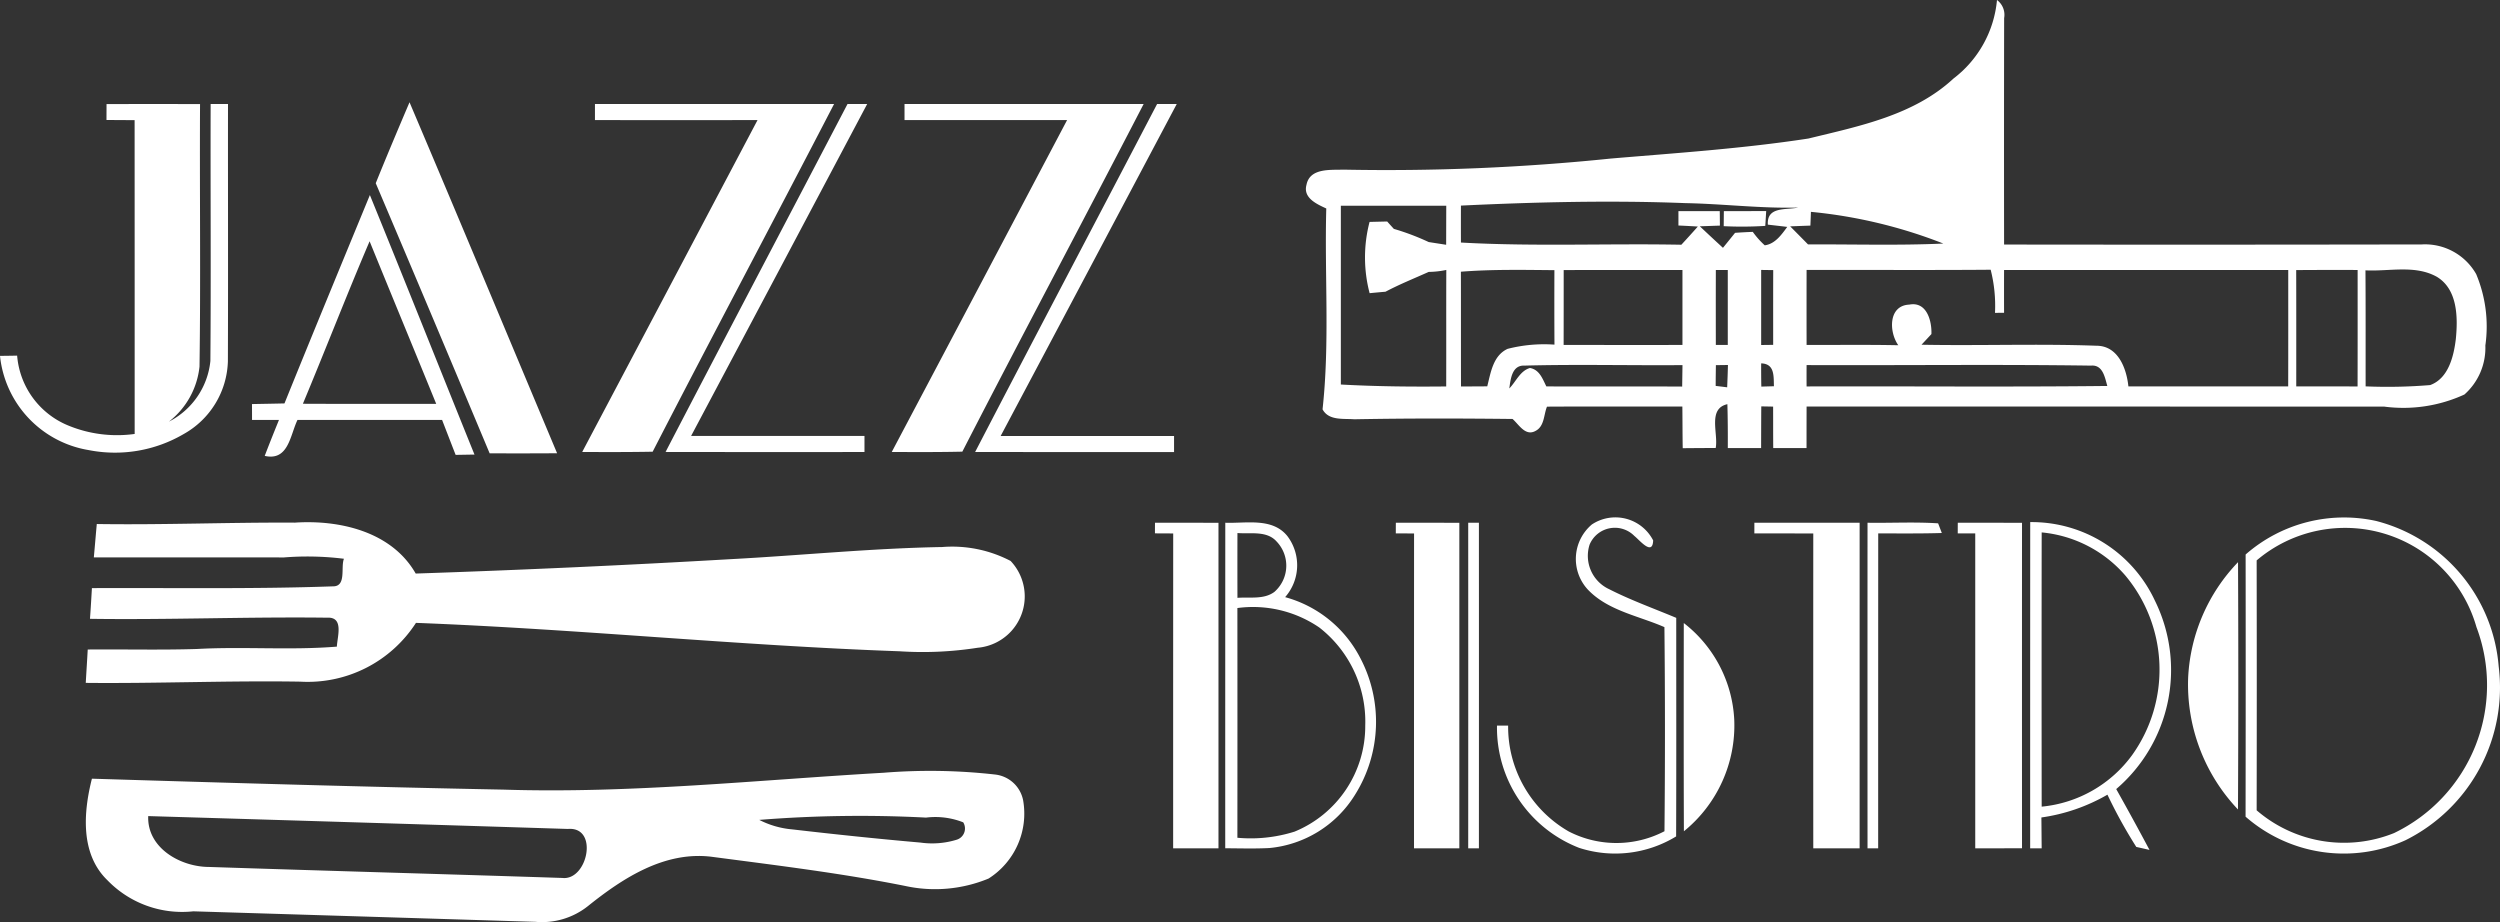 <svg id="Layer_1" data-name="Layer 1" xmlns="http://www.w3.org/2000/svg" width="135.558" height="50" viewBox="0 0 135.558 50">
  <rect x="0" y="0" width="135.558" height="50" fill="#333333" stroke="none"/>
  <defs>
    <style>
      .cls-1 {
        fill: #fff;
      }
    </style>
  </defs>
  <title>jazz-bistro-pres</title>
  <g id="JAZZ_BISTRO" data-name="JAZZ BISTRO">
    <path class="cls-1" d="M53.952,41.997a31.383,31.383,0,0,0-6.039-.096c-6.863.394-13.723,1.134-20.607.915-7.441-.145-14.881-.365-22.322-.593-.464,1.829-.636,4.086.847,5.513a5.632,5.632,0,0,0,4.649,1.679q9.276.282,18.555.57a4.001,4.001,0,0,0,2.841-.851c1.895-1.52,4.155-2.993,6.712-2.677,3.503.463,7.017.886,10.485,1.58a7.59,7.59,0,0,0,4.53-.399,4.17,4.17,0,0,0,1.875-4.24A1.743,1.743,0,0,0,53.952,41.997ZM30.49,47.605h-0c-6.384-.208-12.772-.385-19.156-.596-1.547-.003-3.363-1.027-3.297-2.758q11.378.339,22.757.697C32.483,44.81,31.862,47.765,30.49,47.605ZM52.024,45.464a.643.643,0,0,1-.156.07v-0a4.519,4.519,0,0,1-1.959.153c-2.319-.203-4.637-.446-6.95-.715a4.82,4.82,0,0,1-1.79-.515,68.77,68.77,0,0,1,9.043-.124,4.106,4.106,0,0,1,2.017.257A.635.635,0,0,1,52.024,45.464ZM63.661,24.511v-.871H54.259Q59.038,14.644,63.806,5.641H62.741c-3.282,6.291-6.598,12.568-9.866,18.867Q58.267,24.516,63.661,24.511ZM51.085,29.662c-3.825.066-7.635.454-11.454.657q-8.54.495-17.09.781c-1.297-2.272-4.115-2.923-6.553-2.761-3.581-.02-7.159.13-10.74.075-.055.602-.105,1.207-.16,1.809,3.436.006,6.875,0,10.311.003a15.996,15.996,0,0,1,3.25.072c-.186.475.154,1.519-.615,1.496-4.347.154-8.7.075-13.05.096-.032.555-.064,1.108-.105,1.664,4.283.063,8.564-.116,12.844-.061.94-.061.569,1.013.543,1.569-2.522.206-5.058-.012-7.583.128-1.973.063-3.95.011-5.926.029-.032.602-.073,1.204-.107,1.809,3.877.04,7.748-.13,11.625-.067a6.984,6.984,0,0,0,6.28-3.187c8.747.333,17.464,1.23,26.216,1.54a19.267,19.267,0,0,0,4.243-.191,2.795,2.795,0,0,0,1.785-4.706A6.832,6.832,0,0,0,51.085,29.662Zm1.096-5.172h-0c3.239-6.303,6.575-12.556,9.831-18.85H49.046v.871h8.815q-4.749,9.001-9.507,17.996C49.628,24.514,50.904,24.52,52.181,24.49ZM9.958,23.536a4.673,4.673,0,0,0,2.399-3.943c.017-4.651,0-9.302.006-13.952h-.941c-.014,4.642.023,9.287-.014,13.929a4.157,4.157,0,0,1-2.249,3.292A4.354,4.354,0,0,0,10.818,19.878c.069-4.744.003-9.49.029-14.234q-2.535-.008-5.07,0c0,.215-.003.648-.003.862.506.003,1.016.006,1.525.009q.004,8.509.003,17.015a6.932,6.932,0,0,1-3.597-.456A4.482,4.482,0,0,1,.929,19.283c-.231.006-.698.012-.929.014a5.783,5.783,0,0,0,4.813,5.109A7.37,7.37,0,0,0,9.958,23.536Zm5.169-.767c-.263.647-.524,1.295-.773,1.951,1.288.29,1.375-1.115,1.777-1.951h7.84c.246.633.489,1.266.735,1.896.255-.003.767-.014,1.022-.017C23.833,19.959,21.966,15.259,20.056,10.576c-1.548,3.762-3.105,7.524-4.631,11.299-.587.014-1.175.023-1.762.035.003.215.003.645.003.859Zm4.914-9.687c1.198,2.941,2.414,5.876,3.612,8.817-2.411-.003-4.819.006-7.229-.006C17.648,18.963,18.794,16.002,20.042,13.081ZM35.389,24.493H35.389c3.244-6.303,6.578-12.559,9.837-18.853H32.26v.871q4.406.005,8.816,0-4.75,9.001-9.507,17.996C32.842,24.514,34.116,24.517,35.389,24.493Zm-5.181.084c-2.662-6.346-5.313-12.698-8.002-19.032-.622,1.46-1.239,2.92-1.832,4.389q3.109,7.316,6.176,14.646,1.828.009,3.658-.003Zm16.667-.067v-.871H37.473q4.78-8.996,9.548-17.999H45.955c-3.285,6.291-6.596,12.568-9.866,18.867q5.392.009,10.786.003Zm15.75,4.41-0.0 0c.247.003.74.003.99.006q-.004,8.535-.003,17.073h2.458V28.348q-1.719-.004-3.442-.003c-.003.145-.003.431-.003.576Zm32.502.003q1.598,0,3.195.003-.004,8.535,0,17.073h2.513V28.345H95.128ZM69.684,32.379a2.621,2.621,0,0,0,.133-3.296c-.813-1.033-2.243-.695-3.378-.738q-.004,8.825-.003,17.651c.795.003,1.59.029,2.386-.012a6.125,6.125,0,0,0,4.646-2.88,7.437,7.437,0,0,0,.261-7.481A6.505,6.505,0,0,0,69.684,32.379Zm-2.586-3.476c.708.058,1.59-.142,2.124.46a1.893,1.893,0,0,1-.059,2.675q-.031.029-.063.058c-.577.425-1.338.266-2.002.321Q67.093,30.659,67.098,28.903Zm3.099,16.19h-0a7.902,7.902,0,0,1-3.102.333q.005-6.23,0-12.456a6.373,6.373,0,0,1,4.443,1.056,6.466,6.466,0,0,1,2.49,5.32A6.185,6.185,0,0,1,70.197,45.093ZM101.263,28.345q-.004,8.825,0,17.654h.577q0-8.54.003-17.075c1.146-.003,2.298.014,3.448-.023-.049-.13-.148-.391-.2-.524C103.816,28.293,102.537,28.365,101.263,28.345Zm15.583,4.225a7.373,7.373,0,0,0-6.761-4.26q-.004,8.843-.003,17.689h.624c-.006-.559-.009-1.117-.015-1.673a9.916,9.916,0,0,0,3.581-1.236,26.631,26.631,0,0,0,1.564,2.833c.18.04.54.122.717.162q-.883-1.658-1.805-3.299A8.495,8.495,0,0,0,116.846,32.57Zm-6.14,11.169q-.009-7.436,0-14.87a6.84,6.84,0,0,1,4.547,2.35,7.961,7.961,0,0,1,.374,9.701A6.875,6.875,0,0,1,110.706,43.739ZM135.486,36.13a8.879,8.879,0,0,0-6.643-7.881A8.096,8.096,0,0,0,121.765,30.067q.009,7.111-.003,14.216a8.091,8.091,0,0,0,8.677,1.274A9.248,9.248,0,0,0,135.486,36.13ZM129.815,45.171a7.256,7.256,0,0,1-7.452-1.233q.013-6.777,0-13.551a7.405,7.405,0,0,1,11.918,3.615A8.904,8.904,0,0,1,129.815,45.171Zm-8.465-1.279q.035-6.703.003-13.409a9.708,9.708,0,0,0-2.705,6.272,9.843,9.843,0,0,0,2.702,7.137ZM106.155,28.921c.238.003.711.003.949.003V45.999q1.267,0,2.536-.003-.004-8.825,0-17.648-1.745-.004-3.482-.003C106.155,28.49,106.155,28.779,106.155,28.921ZM79.611,45.999h.58q.004-8.826,0-17.654h-.58Q79.615,37.17,79.611,45.999ZM75.685,28.921c.246.003.74.003.99.006q-.004,8.535-.003,17.073h2.458V28.348C77.983,28.345,76.834,28.345,75.688,28.345,75.685,28.49,75.685,28.776,75.685,28.921Zm10.508.611a1.483,1.483,0,0,1,2.426-.472c.273.211.992,1.117,1.021.243a2.305,2.305,0,0,0-3.323-.865A2.446,2.446,0,0,0,86.02,31.881q.035.041.071.081c1.088,1.152,2.754,1.427,4.159,2.043q.057,5.535.003,11.067a5.643,5.643,0,0,1-5.197.009A6.549,6.549,0,0,1,81.776,39.343c-.151,0-.453.003-.604.003A6.987,6.987,0,0,0,85.624,45.973a6.335,6.335,0,0,0,5.261-.62c.014-3.95.006-7.901.006-11.851-1.216-.51-2.461-.955-3.636-1.554A1.992,1.992,0,0,1,86.193,29.531Zm5.107,4.252c-.003,3.762-.009,7.524.006,11.29A7.394,7.394,0,0,0,94.037,39.033,7.072,7.072,0,0,0,91.3,33.783Zm4.419-21.535c.014-.203.038-.604.049-.804-.767,0-1.531.006-2.295.003-.003.203-.006.613-.008.816A20.082,20.082,0,0,0,95.719,12.248Zm-2.055,9.667c.023.792.026,1.585.023,2.378h1.806c.003-.755.003-1.507.009-2.259.162.003.483.009.642.012.003.749,0,1.498.006,2.247h1.806q0-1.124.003-2.25,15.658,0,31.317.003a7.927,7.927,0,0,0,4.353-.656,3.382,3.382,0,0,0,1.135-2.659,7.338,7.338,0,0,0-.498-3.87,3.191,3.191,0,0,0-2.949-1.608q-11.326.021-22.649.006-.009-6.14.003-12.28A1.002,1.002,0,0,0,108.283,0a6.037,6.037,0,0,1-2.359,4.259c-2.15,1.995-5.114,2.581-7.863,3.252-3.551.546-7.14.784-10.714,1.086a118.614,118.614,0,0,1-14.497.601c-.709.026-1.829-.099-2.009.827-.194.711.562,1.042,1.074,1.28-.098,3.629.194,7.276-.202,10.89.333.624,1.132.493,1.719.54,2.859-.055,5.722-.049,8.584-.017.35.307.7.966,1.262.639.472-.259.425-.871.605-1.307,2.445-.014,4.891-.003,7.34-.006.009.752.006,1.504.02,2.259.593-.006,1.189-.009,1.788-.012.15-.775-.449-2.134.634-2.375Zm-.012-.915c-.156-.02-.466-.058-.622-.075,0-.377.006-.752.011-1.126.162-.003.492-.006.654-.009Q93.679,20.395,93.653,21.001Zm-.614-2.296q-.005-2.034,0-4.065h.648v4.065ZM95.505,20.963c-.009-.421-.011-.839-.009-1.26.735.023.674.682.692,1.24C96.017,20.949,95.676,20.957,95.505,20.963Zm-.009-2.256V14.637c.165.003.489.006.654.009-.006,1.35-.003,2.703-.003,4.053-.162.003-.486.006-.651.009Zm2.463,2.247q-.004-.579,0-1.158c5.14.021,10.283-.044,15.423.029.642-.058.75.641.883,1.103-5.435.061-10.87.009-16.305.026ZM132.098,14.989c1.166.671,1.181,2.213,1.065,3.394-.113.938-.402,2.139-1.392,2.497a28.152,28.152,0,0,1-3.499.07c-.003-2.096.006-4.195-.009-6.291,1.267.067,2.665-.302,3.835.331Zm-4.26-.349c0,2.105.003,4.21-.003,6.314q-1.663,0-3.325-.003c0-2.102.003-4.203-.003-6.306,1.108-.009,2.22-.009,3.331-.006Zm-19.897-.012a7.925,7.925,0,0,1,.234,2.337c.124-.003.368-.003.492-.006-.003-.772-.003-1.547,0-2.32H124.076c0,2.105.003,4.21-.003,6.314-2.888-.003-5.777.003-8.665-.003-.101-.975-.559-2.2-1.725-2.203-3.16-.116-6.33.006-9.493-.055.136-.145.405-.433.538-.578.026-.726-.261-1.777-1.198-1.597-1.146.049-1.109,1.48-.599,2.203-1.658-.035-3.317-.011-4.972-.017q-.004-2.034,0-4.065c3.325-.008,6.654.015,9.982-.012Zm-9.776-2.395c.009-.186.023-.56.029-.746A26.565,26.565,0,0,1,105.374,13.206c-2.443.111-4.891.035-7.337.047-.321-.328-.645-.653-.967-.979.362-.014.727-.029,1.094-.041ZM78.418,20.955c-1.907.02-3.811,0-5.713-.105V11.156H78.421c-.003.706-.003,1.411-.006,2.117-.234-.038-.709-.11-.946-.148a13.048,13.048,0,0,0-1.89-.714c-.09-.099-.272-.299-.362-.401-.24.006-.715.017-.955.023a7.637,7.637,0,0,0,.003,3.864c.214-.021.648-.061.862-.079.761-.404,1.56-.723,2.341-1.074a4.839,4.839,0,0,0,.955-.107C78.415,16.742,78.424,18.847,78.418,20.955Zm2.226-.006L79.22,20.957c-.006-2.076,0-4.149-.006-6.224,1.687-.133,3.38-.099,5.071-.084q-.009,2.016.003,4.038a8.003,8.003,0,0,0-2.541.229c-.787.363-.914,1.283-1.103,2.032Zm10.569.012c-2.454-.014-4.911.003-7.365-.009-.205-.409-.373-.911-.889-.998-.535.153-.755.737-1.12,1.109.072-.502.139-1.274.83-1.239,2.851-.076,5.707-.003,8.561-.026q-.008.58-.017,1.164Zm-6.428-2.259q.004-2.029.003-4.058C86.933,14.637,89.08,14.64,91.228,14.64v4.065c-2.147,0-4.295.003-6.442-.003Zm8.465-7.255h-2.24v.781c.35.014.7.035,1.053.055q-.443.5-.894.987c-3.985-.076-7.976.104-11.952-.119q-.004-1.001,0-2.003c4.051-.192,8.115-.293,12.17-.134,2.043.038,4.078.294,6.121.241-.669.14-1.71-.073-1.65.926.263.029.79.09,1.053.122-.313.424-.657.923-1.221.999a4.558,4.558,0,0,1-.648-.729c-.321.012-.642.029-.961.052-.217.27-.437.543-.657.813-.423-.389-.839-.775-1.253-1.167.272-.009.816-.029,1.088-.038C93.256,12.036,93.254,11.641,93.251,11.447Z"/>
  </g>
</svg>
